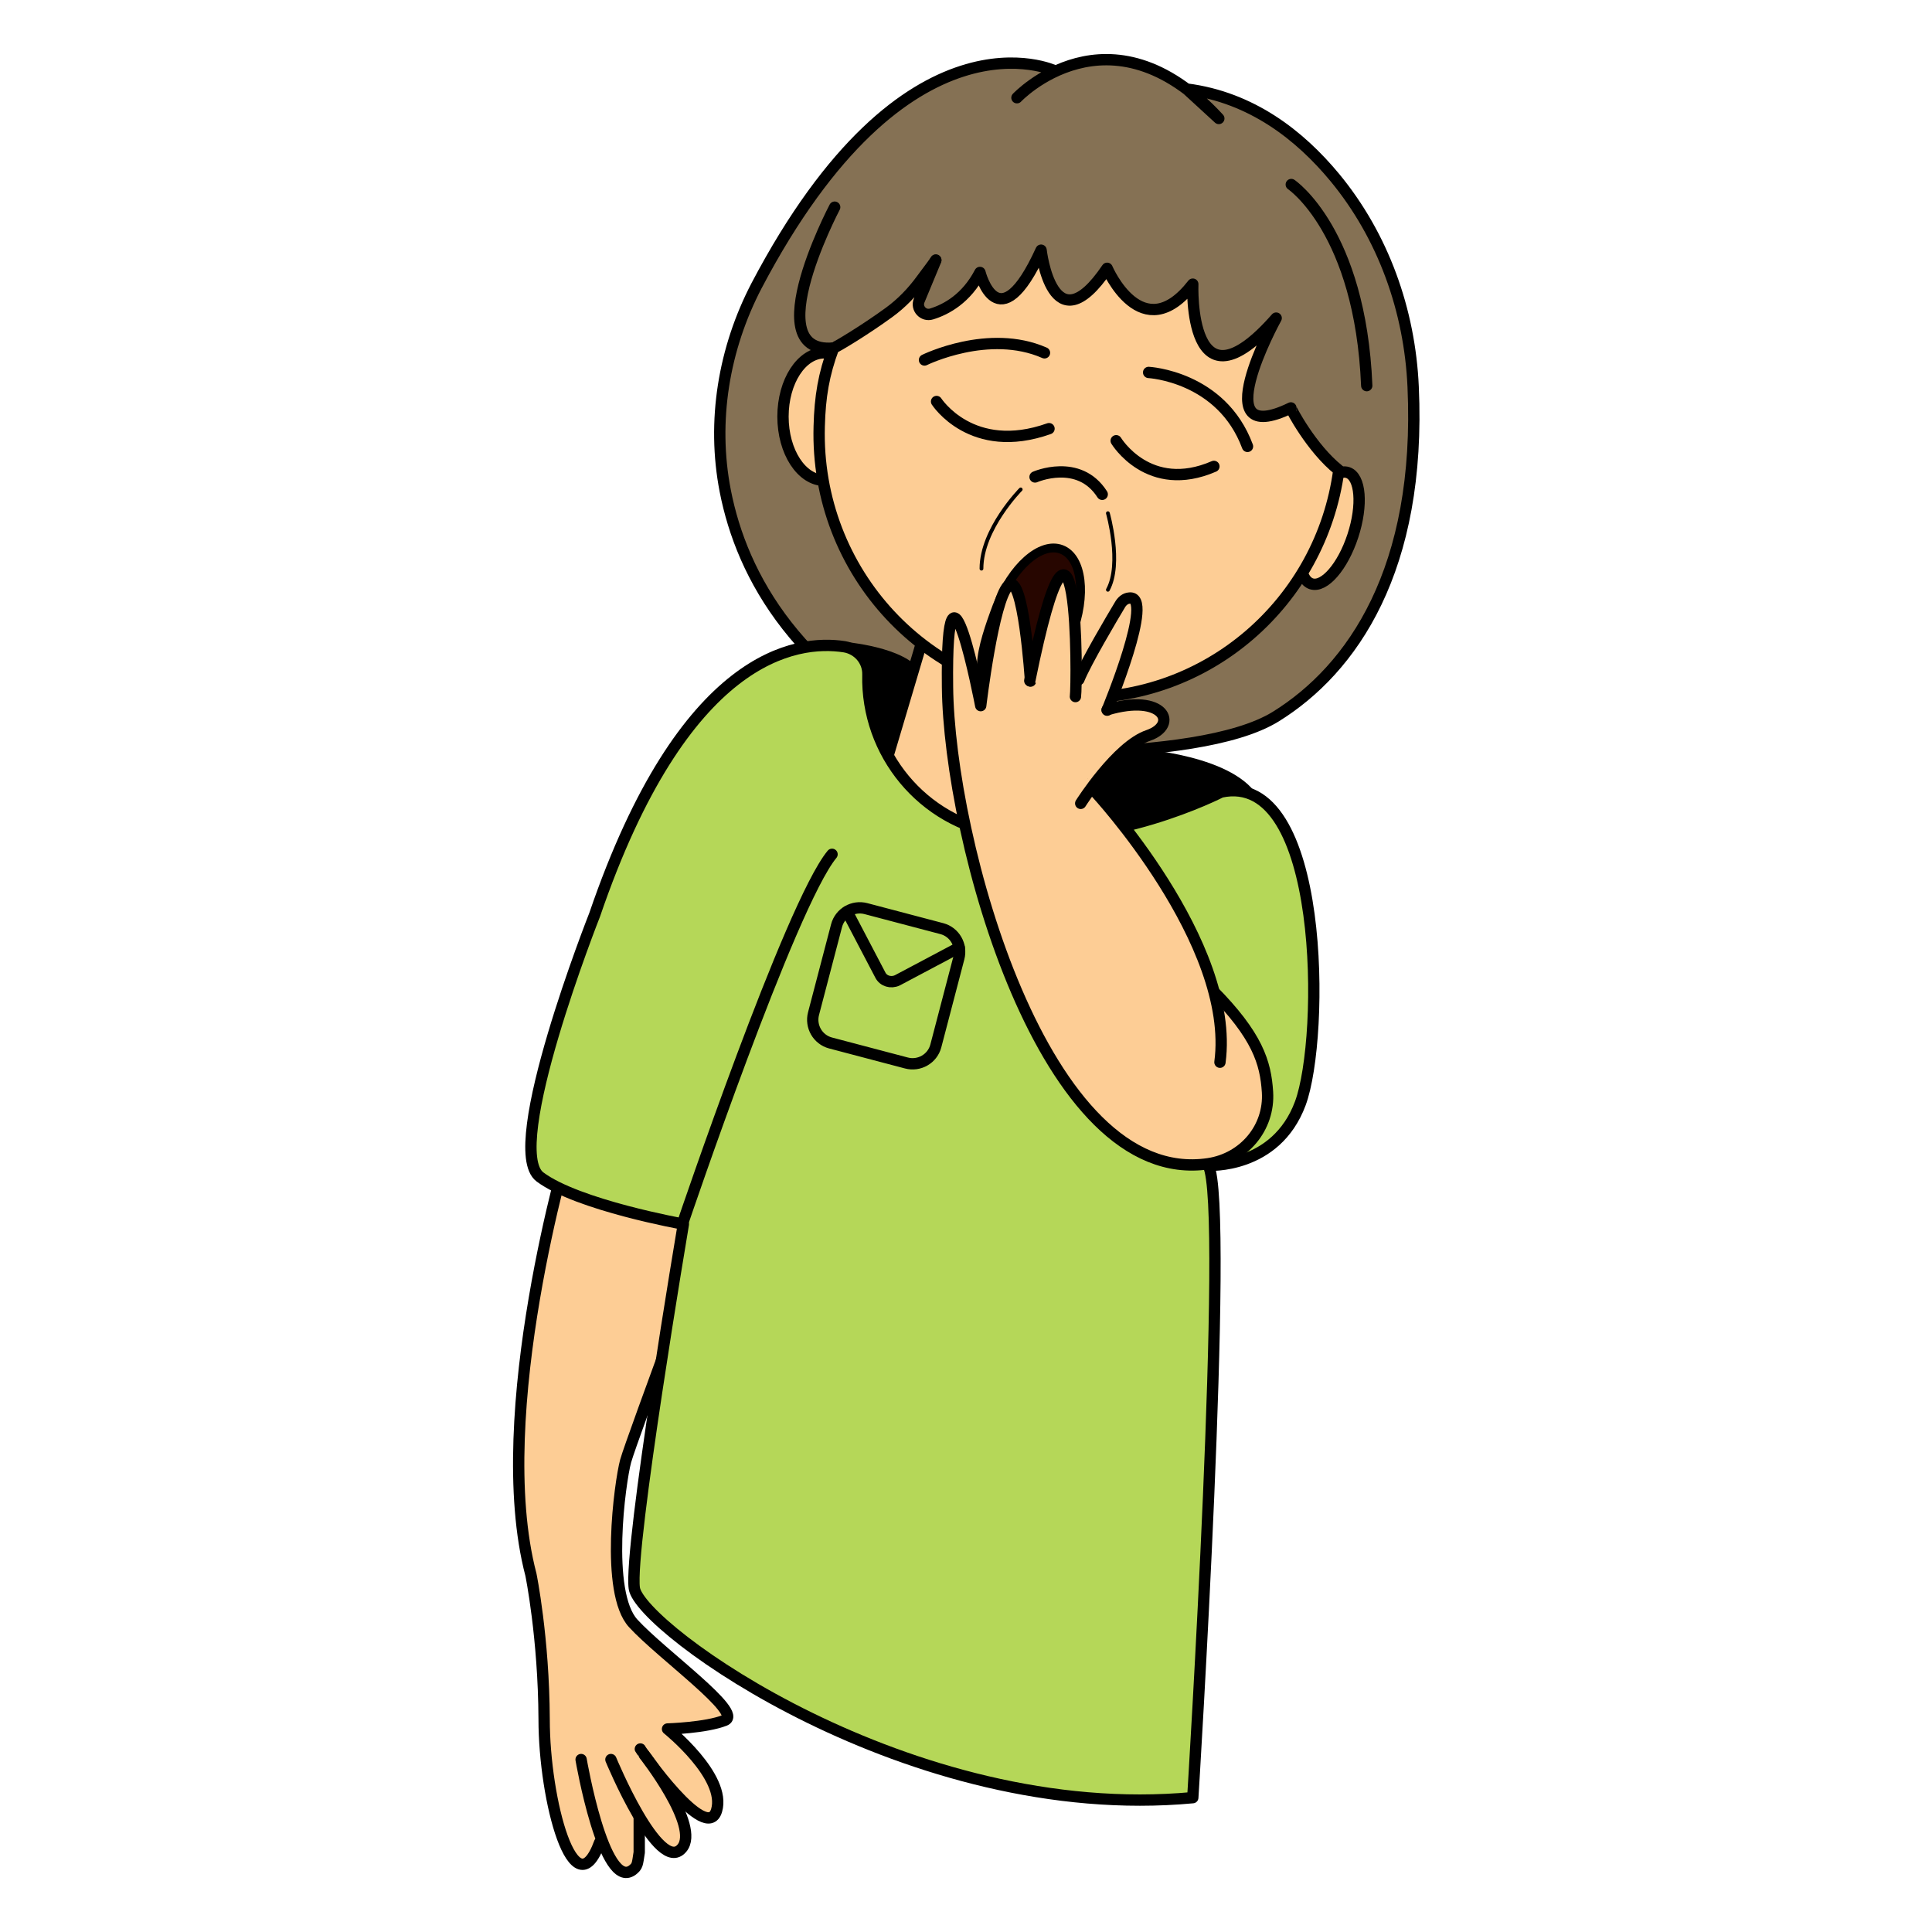 <?xml version="1.0" encoding="utf-8"?>
<!-- Generator: Adobe Illustrator 22.1.0, SVG Export Plug-In . SVG Version: 6.00 Build 0)  -->
<svg version="1.1" id="Слой_3" xmlns="http://www.w3.org/2000/svg" xmlns:xlink="http://www.w3.org/1999/xlink" x="0px" y="0px"
	 viewBox="0 0 512 512" style="enable-background:new 0 0 512 512;" xml:space="preserve">
<style type="text/css">
	.st0{fill:#FDCD95;stroke:#000000;stroke-width:3;stroke-linecap:round;stroke-linejoin:round;stroke-miterlimit:10;}
	.st1{fill:#857154;stroke:#000000;stroke-width:3;stroke-linecap:round;stroke-linejoin:round;stroke-miterlimit:10;}
	.st2{fill:none;stroke:#000000;stroke-width:3;stroke-linecap:round;stroke-linejoin:round;stroke-miterlimit:10;}
	.st3{fill:#270600;stroke:#000000;stroke-width:2.344;stroke-miterlimit:10;}
	.st4{fill:#FDCD95;}
	.st5{fill:#B5D758;stroke:#000000;stroke-width:3;stroke-linecap:round;stroke-linejoin:round;stroke-miterlimit:10;}
	.st6{fill:none;stroke:#000000;stroke-linecap:round;stroke-linejoin:round;stroke-miterlimit:10;}
</style>
<g>
	
		<ellipse transform="matrix(2.939905e-02 -1 1 2.939905e-02 161.532 399.441)" class="st0" cx="286.4" cy="116.5" rx="69.9" ry="69.2"/>
	<path class="st1" d="M269.5,25.9c0,0,24.5-26,53.5,5.5l-8.5-7.8c17.2,2.2,30,12.3,39.2,23.4c12.9,15.6,19.9,35.3,20.8,55.5
		c2.2,48.4-16.1,74.8-36.4,87.4c-21.5,13.3-85.5,9-85.5,9c-41.3-19-56-46.3-60.4-68.8c-3.6-18.5-0.4-37.7,8.3-54.4
		c39.8-75.7,79.1-56.9,79.1-56.9"/>
	<path d="M223.6,170.1c0,0,16.6,1.2,20.7,8.2c4.2,7-5,23-5,23s-9.4,7.8-9.3,6.9c0.1-0.9-6.2-19.3-6.3-21.3S223.6,170.1,223.6,170.1z
		"/>
	
		<ellipse transform="matrix(0.311 -0.951 0.951 0.311 109.577 431.34)" class="st0" cx="352.2" cy="140.1" rx="15.5" ry="6.5"/>
	<polygon class="st0" points="243.5,172.8 231.5,213.2 262.3,232.9 276.8,192.9 254.1,184.6 254.1,173.3 245.3,166.7 	"/>
	<path class="st2" d="M342.2,48.9c0,0,18.3,12.3,20,53.3"/>
	<ellipse class="st0" cx="218.5" cy="110.4" rx="11" ry="16.9"/>
	<path class="st2" d="M221.2,54.9c0,0-22.6,42.9,2.8,36.8c7-1.7,13.1-6,17.3-11.8l6.7-11"/>
	<path class="st2" d="M342.2,109.6c0,0-1.8,22.5,10,19.8"/>
	<path class="st0" d="M354.8,124.6c-4.7,35-34.9,61.4-70.6,60.3c-38.2-1.1-68.2-33.3-67.1-71.9c0.2-7.9,1.2-13.8,3.8-20.8
		c0.6-0.1,8.4-4.8,14.7-9.4c3.3-2.4,6.2-5.4,8.6-8.7L248,69l-4.4,10.6c-0.9,2.1,1.1,4.3,3.3,3.6c3.9-1.2,9.2-4.1,12.8-11
		c0,0,4.8,19.1,16.2-5.9c0,0,3,26.2,17.5,4.8c0,0,9.2,21.5,22.7,4.2c0,0-1.4,35.8,22.1,9c-0.4,0.7-19.1,35,3.9,23.8
		C342,108.2,347.5,118.8,354.8,124.6z"/>
	<path class="st2" d="M295.8,116.8c0,0,8.6,14.3,25.9,6.8"/>
	<path class="st2" d="M248.2,106.4c0,0,9.3,14.5,29.8,7.2"/>
	<path class="st2" d="M245,95.4c0,0,17-8.4,31.8-1.9"/>
	<path class="st2" d="M304.4,98.7c0,0,19.3,1,26.2,19.6"/>
	<path class="st2" d="M274.3,126.4c0,0,11.6-5.1,17.8,4.6"/>
	<path class="st3" d="M284,168.2c-4,10.4-10.9,14.8-17.1,15.1c-10.7,0.6-6.6-12.2-2.7-22.6c4-10.4,11.6-17.2,17.1-15.1
		C286.8,147.7,288,157.8,284,168.2z"/>
	<g>
		<path class="st0" d="M158.9,488.3c-6.7,18.3-14.7-11-14.7-32.7c-0.1-21.7-3.5-38.3-3.5-38.3c-11.2-42.7,10.2-114.3,10.2-114.3
			l30.2,8.2l11,4c0,0-24.8,66.5-26.3,72s-5.5,34.8,2,43c7.5,8.2,29.3,23.7,24.3,25.7s-15.2,2.3-15.2,2.3s15.7,12.6,13,21.6
			c-2.7,9-20-15.8-20.2-16.3"/>
		<path class="st0" d="M154,466.3c0,0,6,34.9,13.6,29.3c1.4-1.1,1.3-1.5,1.8-4.7v-11.4"/>
		<path class="st0" d="M161.9,466.3c0,0,12.7,30.7,18.8,23.5c5-5.8-10-24.8-10-24.8"/>
	</g>
	<path d="M298.9,198.2c0,0,25.3,1,33.6,11.6c8.3,10.6-6.3,12.2-7,12.5s-35.3,4.8-35.3,4.8s-11.3-8-11.1-9.7
		c0.1-1.7,5.4-10.8,6.2-11.7s9.6-10.5,9.6-10.5L298.9,198.2z"/>
	<path class="st4" d="M288.4,176.5c-0.7,1.8-4.1,8.5-6.6,6.8c-0.2-1.1-0.9-2-1.9-2.6c-2.1-2-6.8-0.9-6.9,2.3l-0.1,1.7
		c0,1,0.4,1.9,1.1,2.5c0.5,5,1.9,9.7,4.2,14.1c-0.7,1.4-1.4,2.8-2.1,4.2c-0.2,0.5,0.6,0.8,0.9,0.4c0.7-1,1.4-2.1,2.1-3.1
		c0.7,1.1,1.4,2.2,2.2,3.3c1.5,2,5.3,3.1,6.9,0.4c2.3-3.8,8.9-12.2,5.4-16.3c0.6-3.8,1.4-7.6,2.4-11.3
		C297.2,174.3,290,172.2,288.4,176.5z"/>
	<path class="st5" d="M230,178.8c0.1-3.7-2.6-6.8-6.2-7.4c-12.8-2-42.6,2-66.2,71c0,0-24.5,62-14.5,69.5s38,12.5,38,12.5
		s-14.5,86-13,96.5s73,62.5,148,55.5c0,0,9.8-157.1,4.1-167.6c0,0,17.9,1.1,24.4-16.4s6.6-88.5-21-82.5c0,0-29.6,15.3-58.4,11.1
		C244.5,217.9,229.5,199.6,230,178.8L230,178.8z"/>
	<path class="st2" d="M181,323.9c0,0,28.5-84.2,39.5-97.5"/>
	<g>
		<path class="st0" d="M321.1,262.2c12.2,12.3,14.3,19.4,14.8,27.2c0.6,9.5-6.3,17.6-15.7,19c-43.7,6.5-68.7-86.2-69.1-126.4
			c-0.5-43.8,8.8,5,8.8,5s3.3-27.8,7.3-31.8c4-4,5.9,25.3,5.9,25.3"/>
		<path class="st0" d="M290.2,209.8c0,0,37.3,40.1,33.1,71.7"/>
		<path class="st0" d="M286.4,212.9c0,0,9.6-15.2,17.9-18c8.1-2.8,4.2-11.3-10.9-6.8"/>
		<path class="st0" d="M293.4,188.2c0,0,12.8-30.8,5.8-29.7c-1,0.1-1.8,0.8-2.3,1.6c-2.1,3.5-9.1,15.3-11,20"/>
		<path class="st0" d="M285,184.6c0.5-3.3,0.9-68.1-12.1-4.2"/>
	</g>
	<path class="st2" d="M240.2,281.7l-20.1-5.3c-3.4-0.9-5.4-4.4-4.5-7.8l6.1-23.3c0.9-3.4,4.4-5.4,7.8-4.5l20.1,5.3
		c3.4,0.9,5.4,4.4,4.5,7.8l-6.1,23.3C247.1,280.6,243.6,282.6,240.2,281.7z"/>
	<path class="st2" d="M224.5,241.6l8.8,16.8c0.8,1.6,2.8,2.2,4.5,1.4l16.4-8.7"/>
	<path class="st6" d="M270.5,129.7c0,0-10.4,10.5-10.4,21"/>
	<path class="st6" d="M293.6,136c0,0,3.8,13.3,0,20.3"/>
</g>
</svg>
